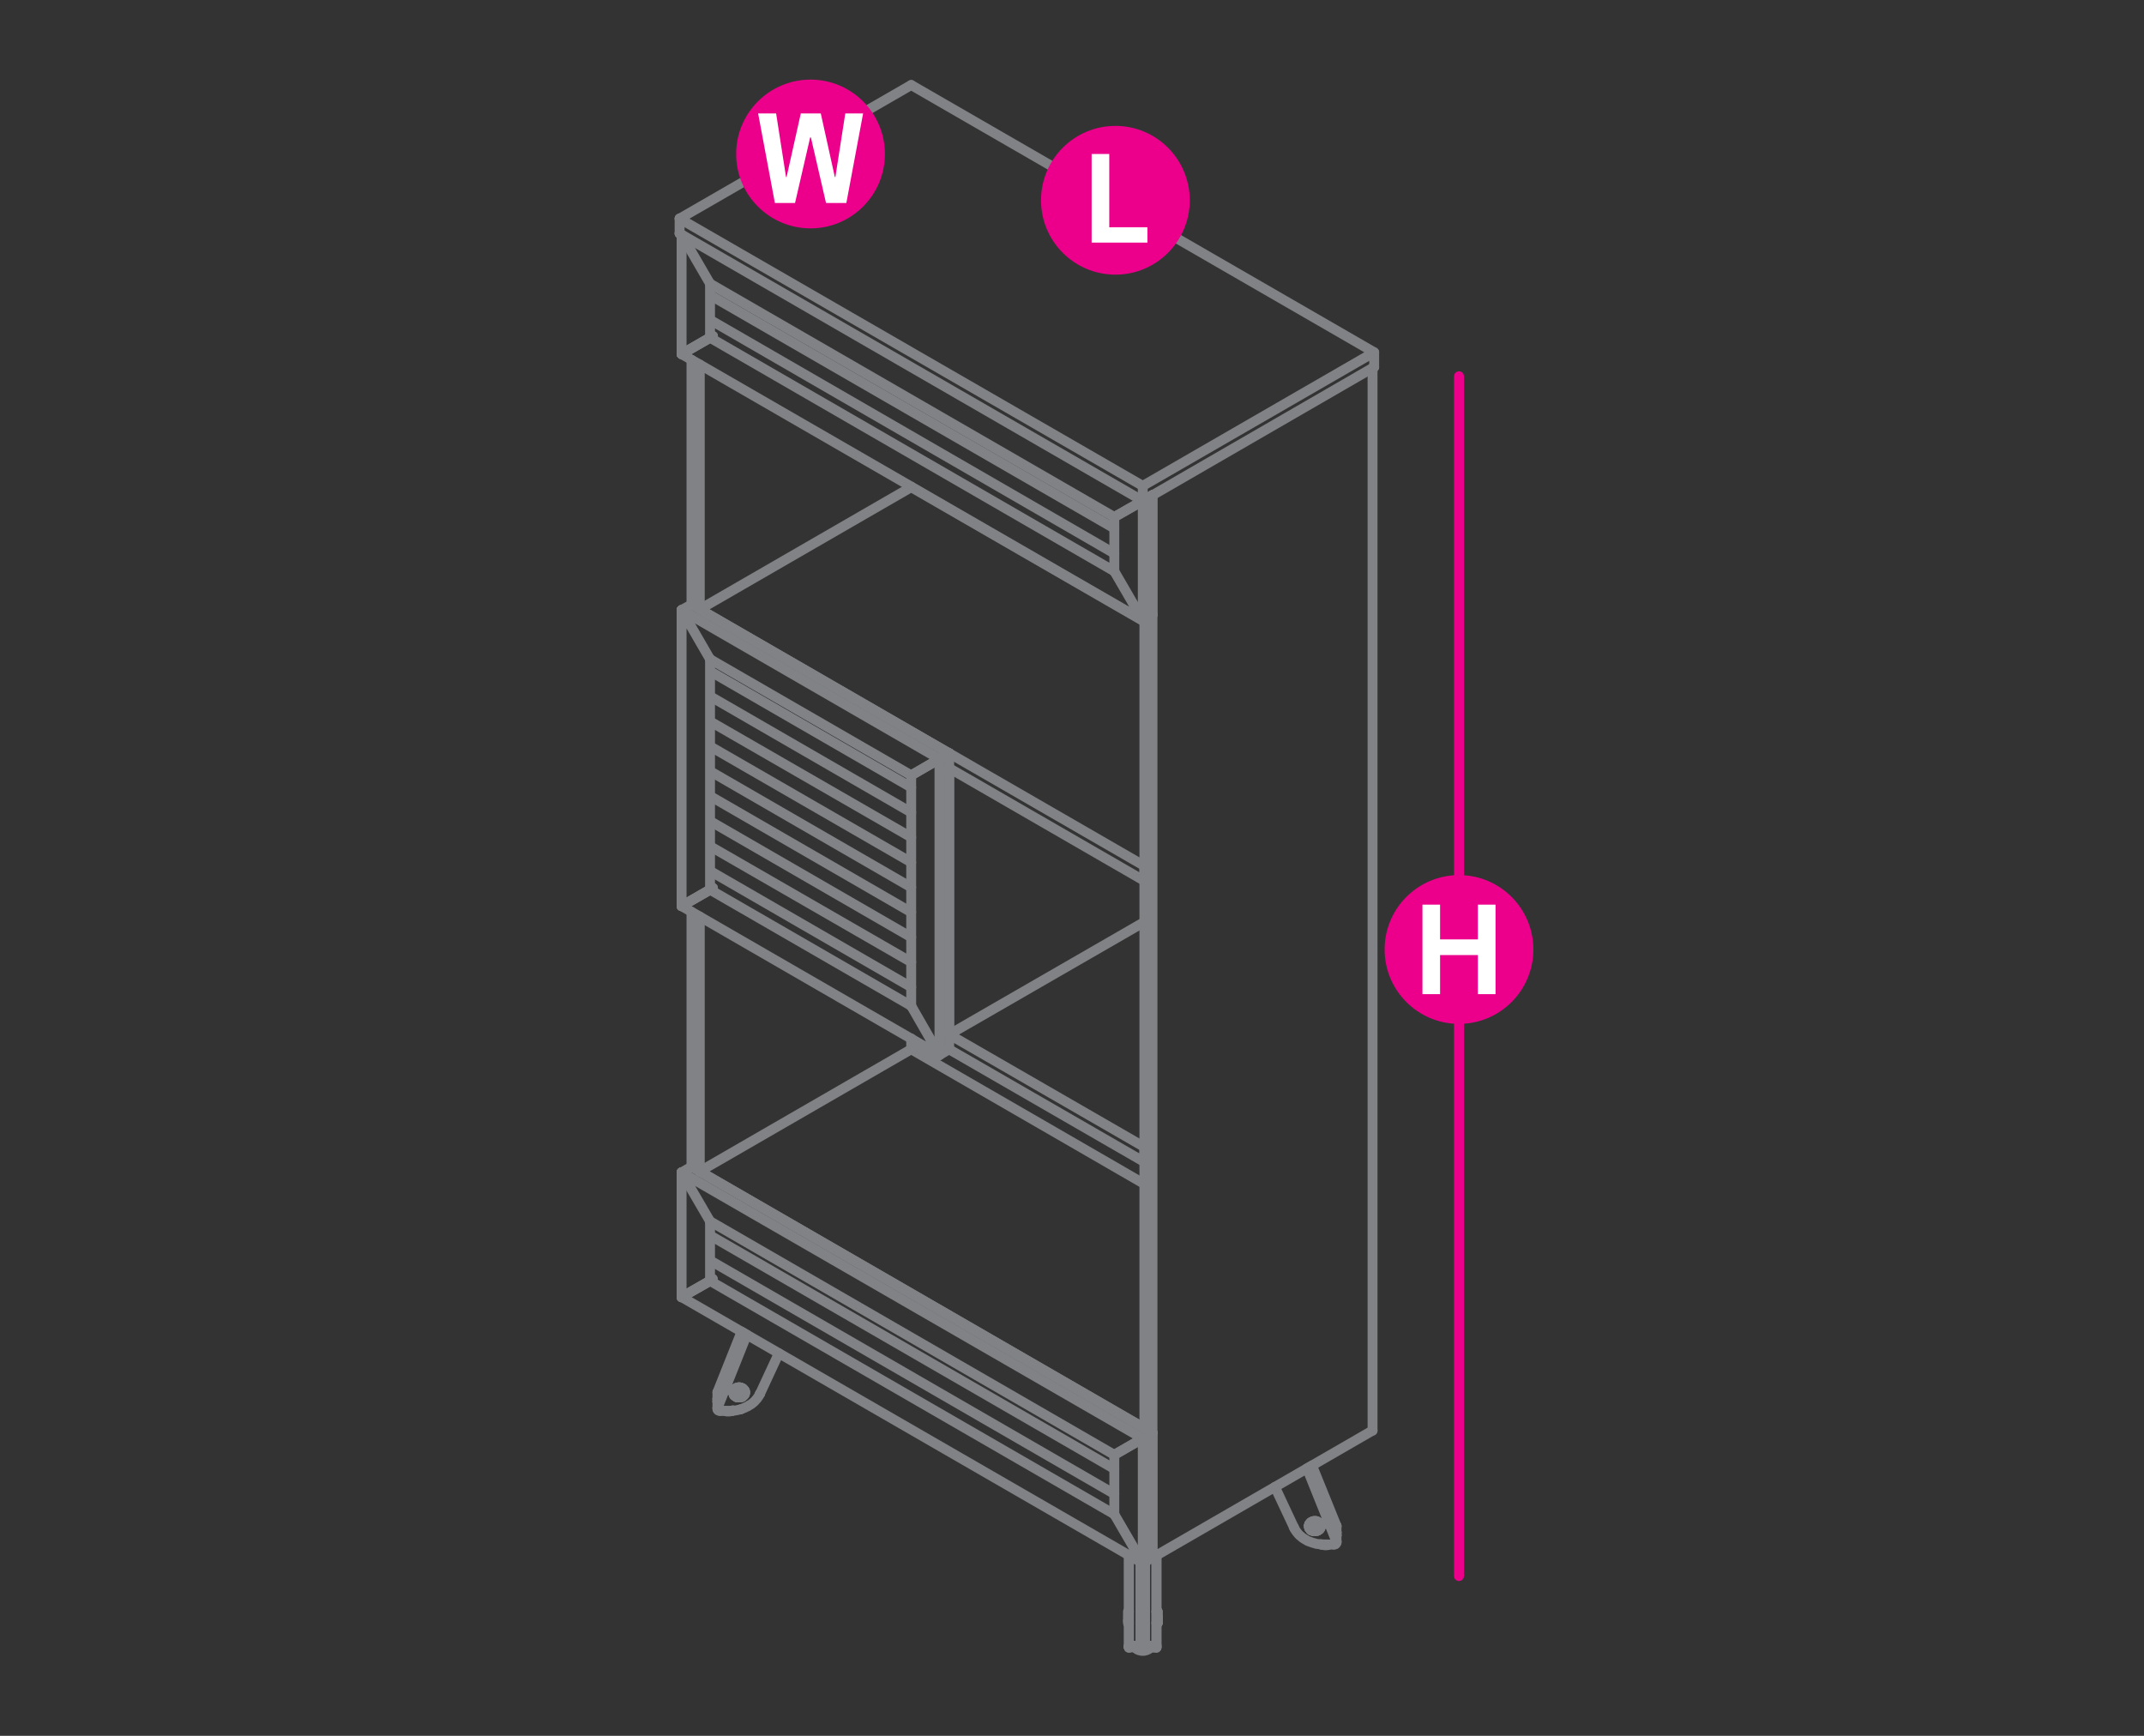 <?xml version="1.0" encoding="utf-8"?>
<!-- Generator: Adobe Illustrator 19.0.0, SVG Export Plug-In . SVG Version: 6.00 Build 0)  -->
<svg version="1.1" id="Layer_1" xmlns="http://www.w3.org/2000/svg" xmlns:xlink="http://www.w3.org/1999/xlink" x="0px" y="0px"
	 viewBox="0 14.2 1190.6 963.8" style="enable-background:new 0 14.2 1190.6 963.8;" xml:space="preserve">
<rect x="0" y="14.2" width="1190.6" height="963.8" fill="#333333" stroke="none"/>
<style type="text/css">
	.st0{fill:none;stroke:#EC008B;stroke-width:5.5;stroke-linecap:round;stroke-linejoin:round;stroke-miterlimit:10;}
	.st1{fill:none;stroke:#808285;stroke-width:5.5;stroke-linecap:round;stroke-linejoin:round;stroke-miterlimit:10;}
	.st2{fill:#EC008B;}
	.st3{fill:#FFFFFF;}
</style>
<line class="st0" x1="810.2" y1="223.1" x2="810.2" y2="889.3"/>
<g>
	<polyline class="st1" points="406.5,797.5 406.4,797.6 406,797.7 405.6,797.7 405.2,797.9 404.8,797.9 404.3,797.9 404,797.9 
		403.5,797.9 403.1,797.7 402.7,797.7 402.4,797.6 402.3,797.6 	"/>
	<line class="st1" x1="406.9" y1="797.5" x2="406.9" y2="797.3"/>
	<polyline class="st1" points="398.5,796.8 398.4,796.7 398.4,796.5 398.4,796.3 398.4,796.1 	"/>
	<polyline class="st1" points="398.4,792.5 398.4,792.4 398.4,796.1 414.7,755.3 	"/>
	<line class="st1" x1="413.4" y1="754.6" x2="398.4" y2="792.4"/>
	<line class="st1" x1="422" y1="788.2" x2="432.5" y2="765.6"/>
	<polyline class="st1" points="422,788.2 421.6,788.8 421.3,789.5 420.8,790.1 420.4,790.8 419.8,791.4 419.4,791.9 418.8,792.5 
		418.1,793.1 417.5,793.6 416.8,794.1 416,794.5 415.4,795 414.6,795.3 413.9,795.7 413.1,796 412.2,796.4 411.4,796.7 	"/>
	<polyline class="st1" points="411.4,796.7 410.5,796.9 409.7,797.1 408.8,797.3 407.8,797.4 406.9,797.5 399.9,797.6 399.6,797.6 
		399.3,797.5 399.1,797.4 398.9,797.4 398.7,797.2 398.6,797.1 398.5,796.8 	"/>
	<line class="st1" x1="422" y1="788" x2="422" y2="788.2"/>
	<line class="st1" x1="406.9" y1="797.4" x2="406.9" y2="797.5"/>
	<line class="st1" x1="399.9" y1="797.5" x2="399.9" y2="797.6"/>
	<line class="st1" x1="398.4" y1="796" x2="398.4" y2="796.1"/>
	<polyline class="st1" points="398.4,792.3 398.4,792.4 398.4,791 413,754.3 	"/>
	<polyline class="st1" points="398.4,791.1 398.4,791 398.4,790.9 	"/>
	<line class="st1" x1="398.4" y1="792.3" x2="398.4" y2="792.4"/>
	<polyline class="st1" points="398.4,791 398.4,787.2 398.4,787.4 	"/>
	<polyline class="st1" points="411.8,753.6 398.4,787.2 398.4,787.1 	"/>
	<line class="st1" x1="398.4" y1="790.9" x2="398.4" y2="791"/>
	<line class="st1" x1="413.7" y1="787" x2="413.7" y2="786.7"/>
	<polyline class="st1" points="413.7,787.2 413.7,787.4 413.7,787.7 413.7,787.9 	"/>
	<polyline class="st1" points="413.5,786.5 413.7,786.7 413.7,787 413.5,786.8 	"/>
	<line class="st1" x1="413.5" y1="788.3" x2="413.7" y2="787.9"/>
	<line class="st1" x1="413.5" y1="786.5" x2="413.4" y2="786.1"/>
	<line class="st1" x1="413.4" y1="786.5" x2="413.5" y2="786.8"/>
	<line class="st1" x1="413.4" y1="788.6" x2="413.5" y2="788.3"/>
	<line class="st1" x1="413.4" y1="786.1" x2="413.2" y2="785.9"/>
	<line class="st1" x1="413.2" y1="786.2" x2="413.4" y2="786.5"/>
	<line class="st1" x1="413.2" y1="788.8" x2="413.4" y2="788.6"/>
	<line class="st1" x1="413.2" y1="785.9" x2="413" y2="785.7"/>
	<line class="st1" x1="413" y1="785.9" x2="413.2" y2="786.2"/>
	<line class="st1" x1="413" y1="789.1" x2="413.2" y2="788.8"/>
	<line class="st1" x1="413" y1="785.7" x2="412.7" y2="785.3"/>
	<line class="st1" x1="412.7" y1="785.7" x2="413" y2="785.9"/>
	<line class="st1" x1="412.7" y1="789.3" x2="413" y2="789.1"/>
	<line class="st1" x1="412.7" y1="785.3" x2="412.5" y2="785.2"/>
	<line class="st1" x1="412.5" y1="785.4" x2="412.7" y2="785.7"/>
	<line class="st1" x1="412.5" y1="789.5" x2="412.7" y2="789.3"/>
	<line class="st1" x1="412.5" y1="785.2" x2="412.2" y2="785"/>
	<line class="st1" x1="412.2" y1="785.3" x2="412.5" y2="785.4"/>
	<line class="st1" x1="412.2" y1="789.8" x2="412.5" y2="789.5"/>
	<line class="st1" x1="412.2" y1="785" x2="411.8" y2="784.9"/>
	<line class="st1" x1="411.8" y1="785.1" x2="412.2" y2="785.3"/>
	<line class="st1" x1="411.8" y1="789.9" x2="412.2" y2="789.8"/>
	<line class="st1" x1="411.8" y1="784.9" x2="411.5" y2="784.7"/>
	<line class="st1" x1="411.5" y1="785" x2="411.8" y2="785.1"/>
	<line class="st1" x1="411.5" y1="790" x2="411.8" y2="789.9"/>
	<line class="st1" x1="411.5" y1="784.7" x2="411.1" y2="784.6"/>
	<line class="st1" x1="411.1" y1="785" x2="411.5" y2="785"/>
	<line class="st1" x1="411.1" y1="790.1" x2="411.5" y2="790"/>
	<line class="st1" x1="411.1" y1="784.6" x2="410.7" y2="784.5"/>
	<line class="st1" x1="410.7" y1="784.9" x2="411.1" y2="785"/>
	<line class="st1" x1="410.7" y1="790.1" x2="411.1" y2="790.1"/>
	<line class="st1" x1="410.7" y1="784.5" x2="410.3" y2="784.5"/>
	<line class="st1" x1="410.3" y1="784.9" x2="410.7" y2="784.9"/>
	<line class="st1" x1="410.3" y1="790.1" x2="410.7" y2="790.1"/>
	<line class="st1" x1="410.3" y1="784.5" x2="410" y2="784.6"/>
	<line class="st1" x1="410" y1="784.9" x2="410.3" y2="784.9"/>
	<line class="st1" x1="410" y1="790.1" x2="410.3" y2="790.1"/>
	<line class="st1" x1="410" y1="784.6" x2="409.6" y2="784.6"/>
	<line class="st1" x1="409.6" y1="785" x2="410" y2="784.9"/>
	<line class="st1" x1="409.6" y1="790.1" x2="410" y2="790.1"/>
	<line class="st1" x1="409.6" y1="784.6" x2="409.2" y2="784.7"/>
	<line class="st1" x1="409.2" y1="785.1" x2="409.6" y2="785"/>
	<line class="st1" x1="409.2" y1="790" x2="409.6" y2="790.1"/>
	<line class="st1" x1="409.2" y1="784.7" x2="408.9" y2="784.9"/>
	<line class="st1" x1="408.9" y1="785.2" x2="409.2" y2="785.1"/>
	<line class="st1" x1="408.9" y1="789.9" x2="409.2" y2="790"/>
	<line class="st1" x1="408.9" y1="784.9" x2="408.5" y2="785.1"/>
	<line class="st1" x1="408.5" y1="785.3" x2="408.9" y2="785.2"/>
	<line class="st1" x1="408.5" y1="789.6" x2="408.9" y2="789.9"/>
	<line class="st1" x1="408.5" y1="785.1" x2="408.3" y2="785.2"/>
	<line class="st1" x1="408.3" y1="785.5" x2="408.5" y2="785.3"/>
	<line class="st1" x1="408.3" y1="789.4" x2="408.5" y2="789.6"/>
	<line class="st1" x1="408.3" y1="785.2" x2="408" y2="785.4"/>
	<line class="st1" x1="408" y1="785.8" x2="408.3" y2="785.5"/>
	<line class="st1" x1="408" y1="789.2" x2="408.3" y2="789.4"/>
	<line class="st1" x1="408" y1="785.4" x2="407.7" y2="785.8"/>
	<line class="st1" x1="407.7" y1="786" x2="408" y2="785.8"/>
	<line class="st1" x1="407.7" y1="789" x2="408" y2="789.2"/>
	<line class="st1" x1="407.7" y1="785.8" x2="407.5" y2="786"/>
	<line class="st1" x1="407.5" y1="786.3" x2="407.7" y2="786"/>
	<line class="st1" x1="407.5" y1="788.7" x2="407.7" y2="789"/>
	<line class="st1" x1="407.5" y1="786" x2="407.4" y2="786.2"/>
	<line class="st1" x1="407.4" y1="786.6" x2="407.5" y2="786.3"/>
	<line class="st1" x1="407.4" y1="788.4" x2="407.5" y2="788.7"/>
	<line class="st1" x1="407.3" y1="787.2" x2="407.3" y2="786.9"/>
	<line class="st1" x1="407.4" y1="786.2" x2="407.3" y2="786.6"/>
	<line class="st1" x1="407.3" y1="786.9" x2="407.4" y2="786.6"/>
	<polyline class="st1" points="407.4,788.4 407.3,788.2 407.3,787.8 	"/>
	<line class="st1" x1="407.2" y1="787.4" x2="407.2" y2="787.2"/>
	<line class="st1" x1="407.2" y1="787.5" x2="407.3" y2="787.8"/>
	<polyline class="st1" points="407.3,786.9 407.2,787.2 407.2,787.5 407.3,787.2 	"/>
	<polyline class="st1" points="413.7,787.9 413.7,787.7 413.7,787.4 413.7,787 	"/>
	<line class="st1" x1="407.2" y1="787.1" x2="407.2" y2="787.2"/>
	<line class="st1" x1="407.2" y1="787.5" x2="407.2" y2="787.6"/>
	<polyline class="st1" points="638.6,928.9 638.4,929.2 638.2,929.4 638.1,929.6 637.9,929.9 637.5,930.1 637.3,930.2 637,930.3 
		636.6,930.5 636.2,930.6 635.8,930.6 635.4,930.8 635,930.8 634.6,930.8 634.1,930.8 633.8,930.8 633.3,930.6 633,930.6 
		632.5,930.5 632.2,930.3 631.8,930.2 631.6,930.1 631.3,929.9 631,929.6 630.9,929.4 630.7,929.2 630.6,928.9 	"/>
	<polyline class="st1" points="635.8,928.9 642.2,928.9 635.8,928.9 	"/>
	<polyline class="st1" points="642.2,928.9 635.8,928.9 642.2,928.9 642.2,928.8 642.2,928.7 642.2,928.6 642.2,928.5 642.2,928.3 
		642.2,928 635.8,928 	"/>
	<line class="st1" x1="642.2" y1="928" x2="642.2" y2="877.9"/>
	<polyline class="st1" points="642.2,929.1 642.2,928.9 642.2,928.8 	"/>
	<polyline class="st1" points="642.2,877.9 642.2,928 642.2,928.3 642.2,928.5 642.2,928.6 642.2,928.7 642.2,928.8 	"/>
	<polyline class="st1" points="635.8,881.5 635.8,928 635.8,928.3 635.8,928.5 635.8,928.6 635.8,928.7 635.8,928.8 635.8,928.9 
		635.8,929.1 	"/>
	<line class="st1" x1="642.2" y1="927.9" x2="642.2" y2="928"/>
	<polyline class="st1" points="635.8,927.9 635.8,928 635.8,881.5 	"/>
	<polyline class="st1" points="633.3,928 635.8,928 635.8,928.3 635.8,928.5 635.8,928.6 635.8,928.7 635.8,928.8 635.8,928.9 
		633.3,928.9 635.8,928.9 633.3,928.9 635.8,928.9 635.8,929.1 	"/>
	<line class="st1" x1="635.8" y1="928.9" x2="635.8" y2="928.8"/>
	<polyline class="st1" points="635.8,881.5 635.8,928 635.8,928.3 635.8,928.5 635.8,928.6 635.8,928.7 635.8,928.8 	"/>
	<polyline class="st1" points="633.3,881.5 633.3,928 633.3,928.3 633.3,928.5 633.3,928.6 633.3,928.7 633.3,928.8 633.3,928.9 
		633.3,929.1 	"/>
	<line class="st1" x1="635.8" y1="927.9" x2="635.8" y2="928"/>
	<polyline class="st1" points="633.3,927.9 633.3,928 626.9,928 626.9,928.3 	"/>
	<line class="st1" x1="633.3" y1="928.3" x2="633.3" y2="928"/>
	<line class="st1" x1="626.9" y1="928.3" x2="626.9" y2="928.5"/>
	<line class="st1" x1="633.3" y1="928.5" x2="633.3" y2="928.3"/>
	<line class="st1" x1="626.9" y1="928.5" x2="626.9" y2="928.6"/>
	<line class="st1" x1="633.3" y1="928.6" x2="633.3" y2="928.5"/>
	<line class="st1" x1="626.9" y1="928.6" x2="626.9" y2="928.7"/>
	<line class="st1" x1="633.3" y1="928.7" x2="633.3" y2="928.6"/>
	<line class="st1" x1="626.9" y1="928.7" x2="626.9" y2="928.8"/>
	<line class="st1" x1="633.3" y1="928.8" x2="633.3" y2="928.7"/>
	<line class="st1" x1="626.9" y1="928.8" x2="626.9" y2="928.9"/>
	<line class="st1" x1="633.3" y1="928.9" x2="633.3" y2="928.8"/>
	<line class="st1" x1="626.9" y1="928.9" x2="626.9" y2="928.9"/>
	<polyline class="st1" points="633.3,928.9 626.9,928.9 633.3,928.9 626.9,928.9 633.3,928.9 	"/>
	<line class="st1" x1="626.9" y1="877.9" x2="626.9" y2="928"/>
	<line class="st1" x1="633.3" y1="928" x2="633.3" y2="881.5"/>
	<polyline class="st1" points="626.9,877.9 626.9,928 626.9,928.3 626.9,928.5 626.9,928.6 626.9,928.7 626.9,928.8 626.9,928.9 
		626.9,929.1 	"/>
	<polyline class="st1" points="633.3,929.1 633.3,928.9 633.3,928.8 	"/>
	<polyline class="st1" points="633.3,881.5 633.3,928 633.3,928.3 633.3,928.5 633.3,928.6 633.3,928.7 633.3,928.8 	"/>
	<line class="st1" x1="633.3" y1="927.9" x2="633.3" y2="928"/>
	<line class="st1" x1="626.9" y1="927.9" x2="626.9" y2="928"/>
	<polyline class="st1" points="626.4,914.3 626.4,914 626.4,913.7 626.4,913.3 626.4,913 626.4,912.6 626.4,912.3 626.4,911.8 
		626.4,911.5 626.4,911.2 626.4,910.8 626.4,910.5 626.4,910.1 626.4,909.8 626.4,909.6 626.4,909.3 626.4,909.2 626.4,909.1 
		626.4,909 626.9,909 626.4,909 626.4,909.1 626.4,909.2 626.4,909.3 626.4,909.6 626.4,909.8 626.4,910.1 626.4,910.5 626.4,910.8 
		626.4,911.2 626.4,911.5 626.4,911.8 626.4,912.3 626.4,912.6 626.4,913 626.4,913.3 626.4,913.7 626.4,914 626.4,914.3 
		626.4,914.6 626.4,914.8 626.4,915 626.4,915.1 626.4,915.3 626.4,915.4 626.9,915.4 626.4,915.4 626.4,915.5 626.4,915.4 
		626.4,915.3 626.4,915.1 626.4,915 626.4,914.8 626.4,914.6 626.4,914.3 	"/>
	<line class="st1" x1="626.4" y1="914" x2="626.4" y2="914.1"/>
	<polyline class="st1" points="642.8,913.7 642.8,913.3 642.8,913 642.8,912.6 642.8,912.3 642.8,911.8 642.8,911.5 642.8,911.2 
		642.8,910.8 642.8,910.5 642.8,910.1 642.8,909.8 642.8,909.6 642.8,909.3 642.8,909.2 642.8,909.1 642.8,909 642.2,909 	"/>
	<line class="st1" x1="642.8" y1="909" x2="642.8" y2="909"/>
	<polyline class="st1" points="642.2,915.4 642.8,915.4 642.8,915.3 642.8,915.1 642.8,915 642.8,914.8 642.8,914.6 642.8,914.3 
		642.8,914 642.8,913.7 	"/>
	<line class="st1" x1="642.2" y1="909" x2="642.8" y2="909"/>
	<polyline class="st1" points="642.8,915.4 642.2,915.4 642.8,915.4 	"/>
	<polyline class="st1" points="642.8,909 642.8,909.1 642.8,909.2 642.8,909.3 642.8,909.6 642.8,909.8 642.8,910.1 642.8,910.5 
		642.8,910.8 	"/>
	<line class="st1" x1="642.8" y1="915.4" x2="642.8" y2="915.5"/>
	<line class="st1" x1="642.8" y1="911.2" x2="642.8" y2="910.8"/>
	<line class="st1" x1="642.8" y1="915.4" x2="642.8" y2="915.5"/>
	<line class="st1" x1="642.8" y1="911.5" x2="642.8" y2="911.2"/>
	<line class="st1" x1="642.8" y1="915.4" x2="642.8" y2="915.3"/>
	<line class="st1" x1="642.8" y1="911.8" x2="642.8" y2="911.5"/>
	<line class="st1" x1="642.8" y1="915.3" x2="642.8" y2="915.1"/>
	<line class="st1" x1="642.8" y1="912.3" x2="642.8" y2="911.8"/>
	<line class="st1" x1="642.8" y1="915.1" x2="642.8" y2="915"/>
	<line class="st1" x1="642.8" y1="912.6" x2="642.8" y2="912.3"/>
	<line class="st1" x1="642.8" y1="915" x2="642.8" y2="914.8"/>
	<line class="st1" x1="642.8" y1="913" x2="642.8" y2="912.6"/>
	<line class="st1" x1="642.8" y1="914.8" x2="642.8" y2="914.6"/>
	<line class="st1" x1="642.8" y1="913.3" x2="642.8" y2="913"/>
	<line class="st1" x1="642.8" y1="914.6" x2="642.8" y2="914.3"/>
	<polyline class="st1" points="642.8,914.3 642.8,914 642.8,913.7 642.8,913.3 	"/>
	<line class="st1" x1="642.8" y1="914" x2="642.8" y2="914.1"/>
	<polyline class="st1" points="738.2,871.8 737.8,871.9 737.5,872.1 737,872.1 736.6,872.2 736.2,872.2 735.8,872.2 735.3,872.1 
		735,872.1 734.5,871.9 734.2,871.8 734,871.8 	"/>
	<line class="st1" x1="742.2" y1="861.7" x2="742.2" y2="861.5"/>
	<polyline class="st1" points="742.2,865.3 742.2,865.2 742.2,861.5 728.6,827.9 	"/>
	<line class="st1" x1="727.5" y1="828.6" x2="742.2" y2="865.2"/>
	<line class="st1" x1="742.2" y1="861.5" x2="742.2" y2="861.6"/>
	<polyline class="st1" points="742.2,865.1 742.2,865.2 742.2,866.6 727,828.9 	"/>
	<polyline class="st1" points="742.2,866.8 742.2,866.6 742.2,866.7 	"/>
	<line class="st1" x1="742.2" y1="865.1" x2="742.2" y2="865.2"/>
	<polyline class="st1" points="733.6,871.7 740.7,871.8 740.9,871.8 741.3,871.7 741.5,871.7 741.6,871.6 741.8,871.5 741.9,871.3 
		742.1,871.1 742.2,870.9 742.2,870.7 742.2,870.6 742.2,870.3 	"/>
	<polyline class="st1" points="725.8,829.5 742.2,870.3 742.2,866.6 	"/>
	<polyline class="st1" points="708,839.8 718.6,862.4 718.9,863.1 719.3,863.7 719.7,864.3 720.2,865 720.7,865.6 721.2,866.2 
		721.8,866.8 722.5,867.3 723,867.8 723.7,868.3 724.5,868.8 725.2,869.2 726,869.7 726.7,870 727.5,870.3 728.4,870.6 729.2,870.9 
		730.1,871.1 730.9,871.4 731.8,871.5 732.7,871.6 733.6,871.7 	"/>
	<line class="st1" x1="742.2" y1="870.2" x2="742.2" y2="870.3"/>
	<line class="st1" x1="742.2" y1="866.6" x2="742.2" y2="866.7"/>
	<line class="st1" x1="740.7" y1="871.7" x2="740.7" y2="871.8"/>
	<line class="st1" x1="733.6" y1="871.7" x2="733.6" y2="871.8"/>
	<line class="st1" x1="718.6" y1="862.3" x2="718.6" y2="862.4"/>
	<polyline class="st1" points="733.3,861.5 733.4,861.8 733.4,861.5 733.3,861.1 	"/>
	<polyline class="st1" points="733.4,861.8 733.3,862 733.3,862.4 	"/>
	<line class="st1" x1="733.3" y1="861.1" x2="733.3" y2="860.8"/>
	<line class="st1" x1="733.2" y1="862.7" x2="733.3" y2="862.4"/>
	<polyline class="st1" points="733.2,860.5 733.3,860.8 733.3,861.1 733.2,860.9 	"/>
	<line class="st1" x1="733.1" y1="862.9" x2="733.2" y2="862.7"/>
	<line class="st1" x1="733.2" y1="860.5" x2="733.1" y2="860.2"/>
	<line class="st1" x1="733.1" y1="860.5" x2="733.2" y2="860.9"/>
	<line class="st1" x1="732.8" y1="863.3" x2="733.1" y2="862.9"/>
	<line class="st1" x1="733.1" y1="860.2" x2="732.8" y2="860"/>
	<line class="st1" x1="732.8" y1="860.3" x2="733.1" y2="860.5"/>
	<line class="st1" x1="732.6" y1="863.5" x2="732.8" y2="863.3"/>
	<line class="st1" x1="732.8" y1="860" x2="732.6" y2="859.7"/>
	<line class="st1" x1="732.6" y1="860" x2="732.8" y2="860.3"/>
	<line class="st1" x1="732.3" y1="863.7" x2="732.6" y2="863.5"/>
	<line class="st1" x1="732.6" y1="859.7" x2="732.3" y2="859.5"/>
	<line class="st1" x1="732.3" y1="859.7" x2="732.6" y2="860"/>
	<line class="st1" x1="732" y1="863.9" x2="732.3" y2="863.7"/>
	<line class="st1" x1="732.3" y1="859.5" x2="732" y2="859.3"/>
	<line class="st1" x1="732" y1="859.6" x2="732.3" y2="859.7"/>
	<line class="st1" x1="731.7" y1="864.1" x2="732" y2="863.9"/>
	<line class="st1" x1="732" y1="859.3" x2="731.7" y2="859.2"/>
	<line class="st1" x1="731.7" y1="859.4" x2="732" y2="859.6"/>
	<line class="st1" x1="731.3" y1="864.2" x2="731.7" y2="864.1"/>
	<line class="st1" x1="731.7" y1="859.2" x2="731.3" y2="858.9"/>
	<line class="st1" x1="731.3" y1="859.3" x2="731.7" y2="859.4"/>
	<line class="st1" x1="731" y1="864.3" x2="731.3" y2="864.2"/>
	<line class="st1" x1="731.3" y1="858.9" x2="731" y2="858.8"/>
	<line class="st1" x1="731" y1="859.2" x2="731.3" y2="859.3"/>
	<line class="st1" x1="730.5" y1="864.3" x2="731" y2="864.3"/>
	<line class="st1" x1="731" y1="858.8" x2="730.5" y2="858.8"/>
	<line class="st1" x1="730.5" y1="859.2" x2="731" y2="859.2"/>
	<line class="st1" x1="730.2" y1="864.4" x2="730.5" y2="864.3"/>
	<line class="st1" x1="730.5" y1="858.8" x2="730.2" y2="858.8"/>
	<line class="st1" x1="730.2" y1="859.1" x2="730.5" y2="859.2"/>
	<line class="st1" x1="729.9" y1="864.4" x2="730.2" y2="864.4"/>
	<line class="st1" x1="730.2" y1="858.8" x2="729.9" y2="858.8"/>
	<line class="st1" x1="729.9" y1="859.2" x2="730.2" y2="859.1"/>
	<line class="st1" x1="729.4" y1="864.3" x2="729.9" y2="864.4"/>
	<line class="st1" x1="729.9" y1="858.8" x2="729.4" y2="858.8"/>
	<line class="st1" x1="729.4" y1="859.2" x2="729.9" y2="859.2"/>
	<line class="st1" x1="729.1" y1="864.3" x2="729.4" y2="864.3"/>
	<line class="st1" x1="729.4" y1="858.8" x2="729.1" y2="858.9"/>
	<line class="st1" x1="729.1" y1="859.3" x2="729.4" y2="859.2"/>
	<line class="st1" x1="728.7" y1="864.1" x2="729.1" y2="864.3"/>
	<line class="st1" x1="729.1" y1="858.9" x2="728.7" y2="859.1"/>
	<line class="st1" x1="728.7" y1="859.4" x2="729.1" y2="859.3"/>
	<line class="st1" x1="728.4" y1="864" x2="728.7" y2="864.1"/>
	<line class="st1" x1="728.7" y1="859.1" x2="728.4" y2="859.2"/>
	<line class="st1" x1="728.4" y1="859.5" x2="728.7" y2="859.4"/>
	<line class="st1" x1="728" y1="863.9" x2="728.4" y2="864"/>
	<line class="st1" x1="728.4" y1="859.2" x2="728" y2="859.4"/>
	<line class="st1" x1="728" y1="859.7" x2="728.4" y2="859.5"/>
	<line class="st1" x1="727.8" y1="863.6" x2="728" y2="863.9"/>
	<line class="st1" x1="728" y1="859.4" x2="727.8" y2="859.6"/>
	<line class="st1" x1="727.8" y1="859.9" x2="728" y2="859.7"/>
	<line class="st1" x1="727.6" y1="863.4" x2="727.8" y2="863.6"/>
	<line class="st1" x1="727.8" y1="859.6" x2="727.6" y2="859.9"/>
	<line class="st1" x1="727.6" y1="860.2" x2="727.8" y2="859.9"/>
	<line class="st1" x1="727.4" y1="863.1" x2="727.6" y2="863.4"/>
	<line class="st1" x1="727.6" y1="859.9" x2="727.4" y2="860.1"/>
	<line class="st1" x1="727.4" y1="860.4" x2="727.6" y2="860.2"/>
	<line class="st1" x1="727.1" y1="862.8" x2="727.4" y2="863.1"/>
	<line class="st1" x1="727.4" y1="860.1" x2="727.1" y2="860.4"/>
	<line class="st1" x1="727.1" y1="860.7" x2="727.4" y2="860.4"/>
	<line class="st1" x1="727" y1="862.5" x2="727.1" y2="862.8"/>
	<line class="st1" x1="727.1" y1="860.4" x2="727" y2="860.7"/>
	<line class="st1" x1="727" y1="861" x2="727.1" y2="860.7"/>
	<polyline class="st1" points="727,862.5 726.9,862.3 726.9,861.9 	"/>
	<line class="st1" x1="726.9" y1="861.6" x2="726.9" y2="861.2"/>
	<line class="st1" x1="727" y1="860.7" x2="726.9" y2="861"/>
	<line class="st1" x1="726.9" y1="861.2" x2="727" y2="861"/>
	<line class="st1" x1="726.9" y1="861.6" x2="726.9" y2="861.9"/>
	<line class="st1" x1="733.3" y1="861.5" x2="733.3" y2="861.1"/>
	<line class="st1" x1="733.3" y1="862.4" x2="733.3" y2="862"/>
	<line class="st1" x1="726.9" y1="861.6" x2="726.9" y2="861.9"/>
	<line class="st1" x1="733.4" y1="861.3" x2="733.4" y2="861.5"/>
	<line class="st1" x1="733.4" y1="861.7" x2="733.4" y2="861.8"/>
	<line class="st1" x1="378.5" y1="665.2" x2="378.5" y2="734.4"/>
	<polyline class="st1" points="394.3,692.3 394.3,725.4 395.8,724.4 	"/>
	<polyline class="st1" points="378.5,734.4 394.3,725.4 394.3,725.2 	"/>
	<line class="st1" x1="394.3" y1="692.3" x2="394.3" y2="692.4"/>
	<line class="st1" x1="384" y1="662" x2="384" y2="662.1"/>
	<line class="st1" x1="378.5" y1="734.4" x2="378.5" y2="734.5"/>
	<line class="st1" x1="378.5" y1="665.1" x2="378.5" y2="665.2"/>
	<line class="st1" x1="618.8" y1="822" x2="618.8" y2="855"/>
	<line class="st1" x1="634.6" y1="882.2" x2="634.6" y2="812.9"/>
	<polyline class="st1" points="640,879.1 640,809.8 634.6,812.9 618.8,822 	"/>
	<line class="st1" x1="640" y1="809.7" x2="640" y2="809.8"/>
	<line class="st1" x1="640" y1="879" x2="640" y2="879.1"/>
	<line class="st1" x1="634.6" y1="812.9" x2="634.6" y2="813"/>
	<line class="st1" x1="634.6" y1="882.2" x2="634.6" y2="882.3"/>
	<line class="st1" x1="618.8" y1="822" x2="618.8" y2="822.1"/>
	<line class="st1" x1="618.8" y1="855" x2="618.8" y2="855.1"/>
	<polyline class="st1" points="395.8,724.4 394.3,725.4 378.5,734.4 	"/>
	<polyline class="st1" points="640,879.1 634.6,882.2 378.5,734.4 394.3,725.4 618.8,855 634.6,882.2 	"/>
	<line class="st1" x1="395.8" y1="724.4" x2="394.3" y2="725.4"/>
	<line class="st1" x1="640" y1="879" x2="640" y2="879.1"/>
	<line class="st1" x1="634.6" y1="882.2" x2="634.6" y2="882.3"/>
	<line class="st1" x1="618.8" y1="855" x2="618.8" y2="855.1"/>
	<line class="st1" x1="394.3" y1="725.2" x2="394.3" y2="725.4"/>
	<line class="st1" x1="378.5" y1="734.4" x2="378.5" y2="734.5"/>
	<polyline class="st1" points="634.6,812.9 640,809.8 634.6,812.9 618.8,822 634.6,812.9 378.5,665.2 394.3,692.3 618.8,822 	"/>
	<polyline class="st1" points="378.5,665.2 384,662 640,809.8 640,809.7 	"/>
	<line class="st1" x1="634.6" y1="812.9" x2="634.6" y2="813"/>
	<line class="st1" x1="618.8" y1="822" x2="618.8" y2="822.1"/>
	<line class="st1" x1="394.3" y1="692.3" x2="394.3" y2="692.4"/>
	<line class="st1" x1="384" y1="662" x2="384" y2="662.1"/>
	<line class="st1" x1="378.5" y1="665.1" x2="378.5" y2="665.2"/>
	<line class="st1" x1="395.8" y1="714.9" x2="618.8" y2="843.7"/>
	<line class="st1" x1="618.8" y1="829.8" x2="395.8" y2="701"/>
	<line class="st1" x1="378.5" y1="144.5" x2="378.5" y2="210.8"/>
	<polyline class="st1" points="394.3,171.7 394.3,201.7 395.9,200.8 	"/>
	<polyline class="st1" points="378.5,210.8 394.3,201.7 394.3,201.8 	"/>
	<line class="st1" x1="394.3" y1="171.6" x2="394.3" y2="171.7"/>
	<line class="st1" x1="378.5" y1="210.7" x2="378.5" y2="210.8"/>
	<line class="st1" x1="378.5" y1="144.5" x2="378.5" y2="144.5"/>
	<line class="st1" x1="618.8" y1="301.3" x2="618.8" y2="331.4"/>
	<line class="st1" x1="634.6" y1="358.6" x2="634.6" y2="292.3"/>
	<polyline class="st1" points="640,355.5 640,289.1 634.6,292.3 618.8,301.3 	"/>
	<line class="st1" x1="640" y1="289.1" x2="640" y2="289.2"/>
	<line class="st1" x1="640" y1="355.5" x2="640" y2="355.6"/>
	<line class="st1" x1="634.6" y1="292.3" x2="634.6" y2="292.3"/>
	<line class="st1" x1="634.6" y1="358.5" x2="634.6" y2="358.6"/>
	<line class="st1" x1="618.8" y1="301.3" x2="618.8" y2="301.4"/>
	<line class="st1" x1="618.8" y1="331.3" x2="618.8" y2="331.4"/>
	<polyline class="st1" points="395.9,200.8 394.3,201.7 378.5,210.8 	"/>
	<polyline class="st1" points="640,355.5 634.6,358.6 378.5,210.8 394.3,201.7 618.8,331.4 634.6,358.6 	"/>
	<line class="st1" x1="395.9" y1="200.8" x2="394.3" y2="201.7"/>
	<line class="st1" x1="640" y1="355.5" x2="640" y2="355.6"/>
	<line class="st1" x1="634.6" y1="358.5" x2="634.6" y2="358.6"/>
	<line class="st1" x1="618.8" y1="331.3" x2="618.8" y2="331.4"/>
	<line class="st1" x1="394.3" y1="201.7" x2="394.3" y2="201.8"/>
	<line class="st1" x1="378.5" y1="210.7" x2="378.5" y2="210.8"/>
	<polyline class="st1" points="640,289.1 634.6,292.3 618.8,301.3 634.6,292.3 	"/>
	<polyline class="st1" points="618.8,301.3 394.3,171.7 378.5,144.5 	"/>
	<polyline class="st1" points="634.6,292.3 634.6,292.3 640,289.1 640,289.2 	"/>
	<line class="st1" x1="618.8" y1="301.3" x2="618.8" y2="301.4"/>
	<line class="st1" x1="394.3" y1="171.6" x2="394.3" y2="171.7"/>
	<line class="st1" x1="378.5" y1="144.5" x2="378.5" y2="144.5"/>
	<line class="st1" x1="395.9" y1="192.7" x2="618.8" y2="321.5"/>
	<line class="st1" x1="618.8" y1="307.6" x2="395.6" y2="178.8"/>
	<polyline class="st1" points="394.3,508.2 394.3,380.2 378.5,352.9 378.5,517.3 	"/>
	<line class="st1" x1="384" y1="349.9" x2="378.5" y2="352.9"/>
	<polyline class="st1" points="395.9,507.3 394.3,508.2 378.5,517.3 	"/>
	<line class="st1" x1="394.3" y1="508.2" x2="394.3" y2="508.3"/>
	<line class="st1" x1="394.3" y1="380.2" x2="394.3" y2="380.3"/>
	<line class="st1" x1="384" y1="349.8" x2="384" y2="349.9"/>
	<line class="st1" x1="378.5" y1="517.2" x2="378.5" y2="517.3"/>
	<line class="st1" x1="378.5" y1="352.9" x2="378.5" y2="353.1"/>
	<polyline class="st1" points="395.9,507.3 394.3,508.2 378.5,517.3 	"/>
	<polyline class="st1" points="527.1,596.8 521.7,600 378.5,517.3 394.3,508.2 506,572.7 521.7,600 	"/>
	<line class="st1" x1="395.9" y1="507.3" x2="394.3" y2="508.2"/>
	<line class="st1" x1="527.1" y1="596.8" x2="527.1" y2="596.9"/>
	<line class="st1" x1="521.7" y1="599.9" x2="521.7" y2="600"/>
	<line class="st1" x1="506" y1="572.7" x2="506" y2="572.8"/>
	<line class="st1" x1="394.3" y1="508.2" x2="394.3" y2="508.3"/>
	<line class="st1" x1="378.5" y1="517.2" x2="378.5" y2="517.3"/>
	<polyline class="st1" points="527.1,432.5 521.7,435.6 506,444.7 521.7,435.6 378.5,352.9 	"/>
	<line class="st1" x1="394.3" y1="380.2" x2="506" y2="444.7"/>
	<polyline class="st1" points="384,349.9 527.1,432.5 521.7,435.6 	"/>
	<line class="st1" x1="527.1" y1="432.4" x2="527.1" y2="432.5"/>
	<line class="st1" x1="521.7" y1="435.6" x2="521.7" y2="435.7"/>
	<line class="st1" x1="506" y1="444.7" x2="506" y2="444.8"/>
	<line class="st1" x1="394.3" y1="380.2" x2="394.3" y2="380.3"/>
	<line class="st1" x1="384" y1="349.8" x2="384" y2="349.9"/>
	<line class="st1" x1="378.5" y1="352.9" x2="378.5" y2="353.1"/>
	<line class="st1" x1="506" y1="451.4" x2="395.9" y2="387.8"/>
	<line class="st1" x1="395.9" y1="401.7" x2="506" y2="465.3"/>
	<line class="st1" x1="506" y1="479.1" x2="395.8" y2="415.6"/>
	<line class="st1" x1="395.9" y1="429.5" x2="506" y2="493"/>
	<line class="st1" x1="506" y1="506.9" x2="395.9" y2="443.3"/>
	<line class="st1" x1="395.9" y1="457.1" x2="506" y2="520.7"/>
	<line class="st1" x1="506" y1="534.6" x2="395.9" y2="471"/>
	<line class="st1" x1="395.8" y1="484.9" x2="506" y2="548.4"/>
	<line class="st1" x1="506" y1="562.3" x2="395.9" y2="498.7"/>
	<polyline class="st1" points="634.6,284 377.4,135.6 506,61.4 763.1,209.8 634.6,284 	"/>
	<polyline class="st1" points="377.4,143.8 634.6,292.3 763.1,218 	"/>
	<line class="st1" x1="634.6" y1="292.3" x2="634.6" y2="284"/>
	<line class="st1" x1="377.4" y1="135.6" x2="377.4" y2="143.8"/>
	<polyline class="st1" points="763.1,209.9 763.1,209.8 763.1,218 763.1,218.1 	"/>
	<line class="st1" x1="634.6" y1="292.2" x2="634.6" y2="292.3"/>
	<line class="st1" x1="634.6" y1="284" x2="634.6" y2="284.1"/>
	<line class="st1" x1="506" y1="61.4" x2="506" y2="61.4"/>
	<line class="st1" x1="377.4" y1="143.8" x2="377.4" y2="143.9"/>
	<line class="st1" x1="377.4" y1="135.5" x2="377.4" y2="135.6"/>
	<line class="st1" x1="384" y1="520.5" x2="384" y2="662.1"/>
	<line class="st1" x1="384" y1="214" x2="384" y2="349.9"/>
	<line class="st1" x1="388.6" y1="352.5" x2="388.6" y2="216.6"/>
	<line class="st1" x1="388.6" y1="664.7" x2="388.6" y2="523.1"/>
	<line class="st1" x1="762.2" y1="808.5" x2="762.2" y2="218.6"/>
	<line class="st1" x1="635.5" y1="358.1" x2="635.5" y2="807.3"/>
	<polyline class="st1" points="640,289.1 640,879.1 762.2,808.5 762.2,808.6 	"/>
	<line class="st1" x1="640" y1="879" x2="640" y2="879.1"/>
	<line class="st1" x1="506" y1="590.8" x2="506" y2="596.9"/>
	<line class="st1" x1="506" y1="284.4" x2="506" y2="284.8"/>
	<polyline class="st1" points="635.5,671.6 506,596.8 388.6,664.6 635.5,807.2 635.5,807.3 	"/>
	<line class="st1" x1="635.5" y1="807.1" x2="635.5" y2="807.2"/>
	<line class="st1" x1="506" y1="596.8" x2="506" y2="596.9"/>
	<line class="st1" x1="388.6" y1="664.6" x2="388.6" y2="664.7"/>
	<polyline class="st1" points="527.1,588.6 635.5,651.1 635.5,659.4 527,596.8 	"/>
	<line class="st1" x1="635.5" y1="659.2" x2="635.5" y2="659.4"/>
	<line class="st1" x1="635.5" y1="651" x2="635.5" y2="651.1"/>
	<polyline class="st1" points="635.5,359.4 506,284.7 388.6,352.5 635.5,495 635.5,503.3 527.1,440.7 	"/>
	<line class="st1" x1="635.5" y1="503.2" x2="635.5" y2="503.3"/>
	<line class="st1" x1="635.5" y1="495" x2="635.5" y2="495.1"/>
	<line class="st1" x1="506" y1="284.7" x2="506" y2="284.8"/>
	<line class="st1" x1="388.6" y1="352.5" x2="388.6" y2="352.6"/>
	<line class="st1" x1="527.1" y1="440.7" x2="527.1" y2="440.7"/>
	<polyline class="st1" points="527,588.6 527.1,588.6 635.5,526.1 	"/>
	<polyline class="st1" points="527.1,440.8 527.1,440.7 527.1,588.6 527.1,588.7 	"/>
	<polyline class="st1" points="527.1,432.5 521.7,435.6 506,444.7 	"/>
	<line class="st1" x1="521.7" y1="600" x2="521.7" y2="435.6"/>
	<line class="st1" x1="506" y1="444.7" x2="506" y2="572.7"/>
	<polyline class="st1" points="527.1,432.4 527.1,432.5 527.1,596.8 527.1,596.9 	"/>
	<line class="st1" x1="521.7" y1="599.9" x2="521.7" y2="600"/>
	<line class="st1" x1="521.7" y1="435.6" x2="521.7" y2="435.7"/>
	<line class="st1" x1="506" y1="572.7" x2="506" y2="572.8"/>
	<line class="st1" x1="506" y1="444.7" x2="506" y2="444.8"/>
</g>
<g>
	<g>
		<path class="st2" d="M660.7,125.4c0,22.8-18.5,41.3-41.3,41.3c-22.8,0-41.3-18.5-41.3-41.3c0-22.8,18.5-41.3,41.3-41.3
			C642.2,84.1,660.7,102.6,660.7,125.4z"/>
	</g>
	<g>
		<path class="st3" d="M606.2,148.9V99.7h9.8v40.7h21.2v8.5H606.2z"/>
	</g>
</g>
<g>
	<g>
		<circle class="st2" cx="450.1" cy="99.7" r="41.3"/>
	</g>
	<g>
		<path class="st3" d="M470,126.9h-11.3l-8.4-36.4h-0.4l-8.4,36.4h-11.2L421,77.2h10l5.5,35.3h0.3l7.9-35.3h11.1l7.8,35.3h0.3
			l5.5-35.3h9.9L470,126.9z"/>
	</g>
</g>
<g>
	<g>
		<circle class="st2" cx="810.2" cy="541.4" r="41.3"/>
	</g>
	<g>
		<path class="st3" d="M789.9,566.2v-49.7h9.8v19.3h21v-19.3h9.8v49.7h-9.8v-21.7h-21v21.7H789.9z"/>
	</g>
</g>
</svg>

